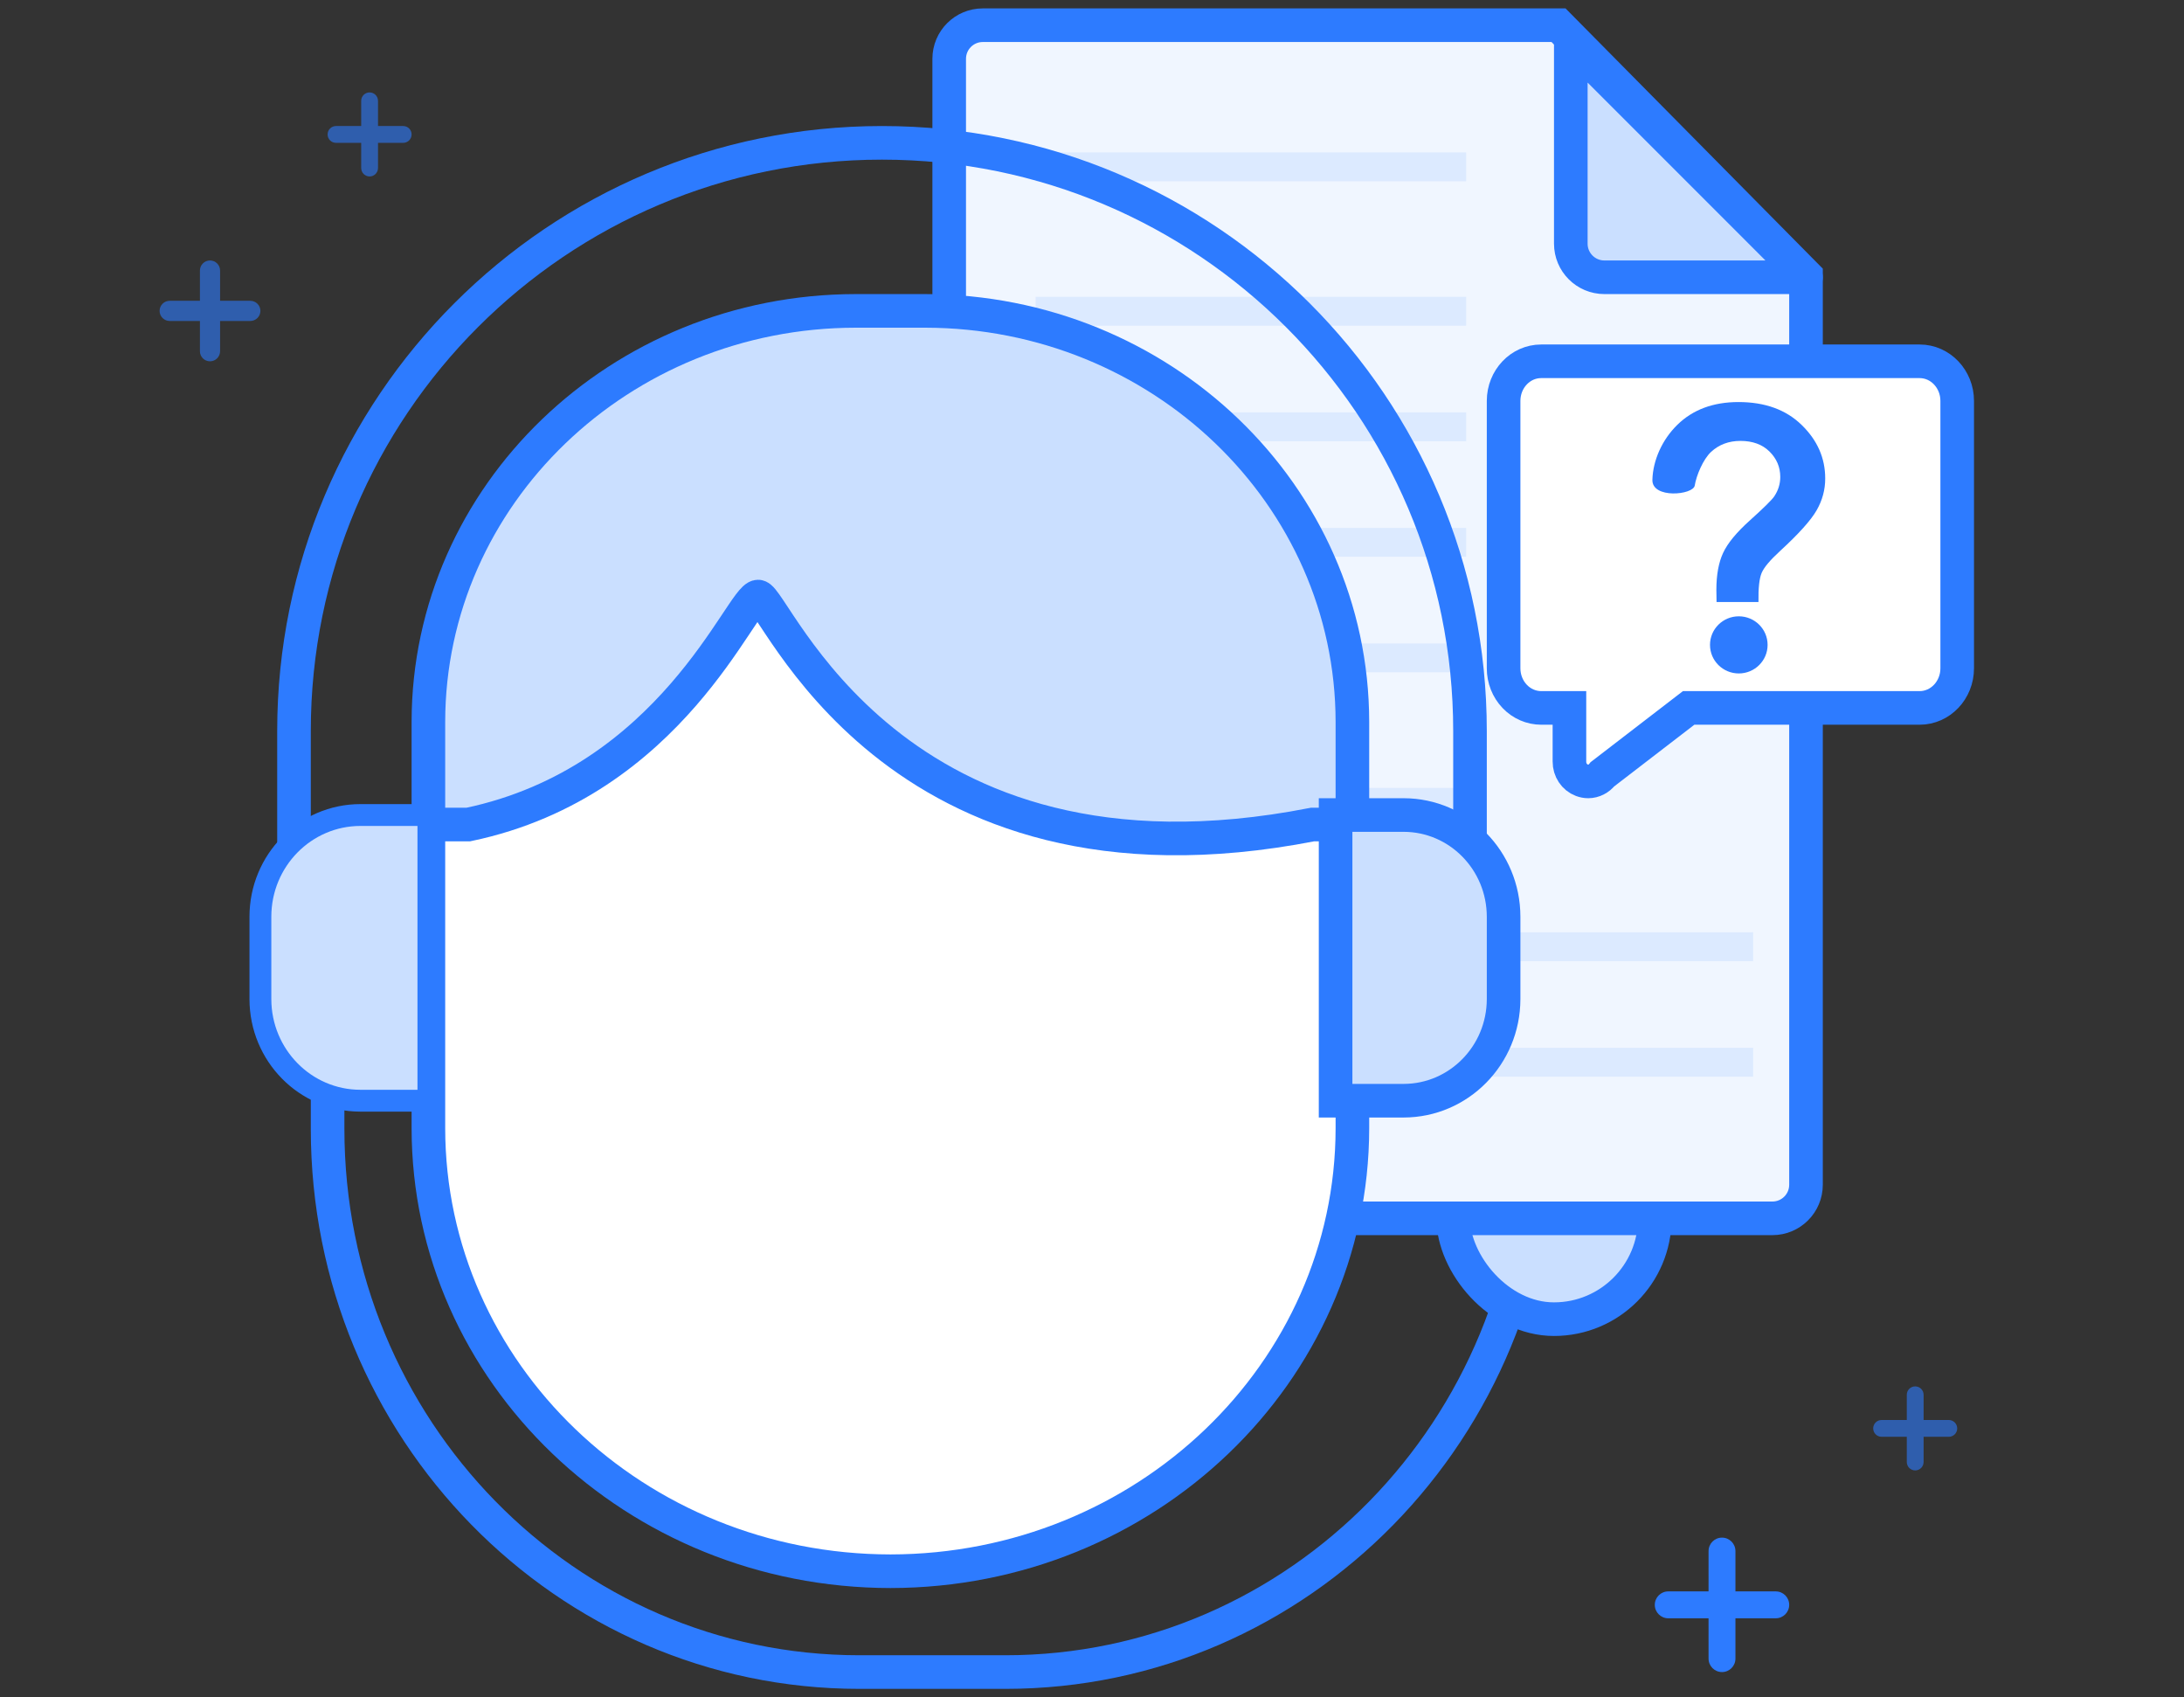 <?xml version="1.0" encoding="UTF-8"?>
<svg width="130px" height="101px" viewBox="0 0 130 101" version="1.1" xmlns="http://www.w3.org/2000/svg" xmlns:xlink="http://www.w3.org/1999/xlink">
    <rect x="0" y="0" width="130" height="101" fill="#333333" stroke="none"/>
    <!-- Generator: Sketch 59.1 (86144) - https://sketch.com -->
    <title>icon_fwnr_4</title>
    <desc>Created with Sketch.</desc>
    <g id="页面-1" stroke="none" stroke-width="1" fill="none" fill-rule="evenodd">
        <g id="品牌类" transform="translate(-489, -3189)">
            <g id="服务内容" transform="translate(20, 2894)">
                <g id="icon_fwnr_4" transform="translate(468.5, 295.5)">
                    <path d="M92,66.672 C92,84.526 77.827,99 60.345,99 L51.655,99 C34.173,99 20,84.526 20,66.672 L20,54" id="矩形" stroke="#2D7BFF" stroke-width="2"></path>
                    <rect id="矩形" stroke="#2D7BFF" stroke-width="2" fill="#CADFFF" x="87" y="66" width="12" height="12" rx="6"></rect>
                    <path d="M59,1 L93.27,1 L93.27,1 L108,15.898 L108,70 C108,71.105 107.105,72 106,72 L59,72 C57.895,72 57,71.105 57,70 L57,3 C57,1.895 57.895,1 59,1 Z" id="矩形备份-34" stroke="#2D7BFF" stroke-width="2" fill="#F0F6FF" fill-rule="nonzero"></path>
                    <path d="M94,2 L108,16 L96,16 C94.895,16 94,15.105 94,14 L94,2 L94,2 Z" id="矩形备份-35" stroke="#2D7BFF" stroke-width="2" fill="#CADFFF" fill-rule="nonzero" stroke-linejoin="round"></path>
                    <path d="M95.04,46 C94.909,46 94.779,45.975 94.655,45.928 C94.211,45.761 93.915,45.316 93.919,44.818 L93.919,41.626 L92.242,41.626 C91.648,41.627 91.077,41.38 90.657,40.937 C90.236,40.495 90,39.894 90,39.268 L90,23.355 C90.001,22.055 91.001,21.001 92.234,21 L114.766,21 C115.999,21.001 116.999,22.055 117,23.355 L117,39.268 C117,40.569 116,41.625 114.766,41.626 L101.015,41.626 L95.886,45.571 C95.679,45.839 95.369,45.997 95.04,46 Z" id="路径" stroke="#2D7BFF" stroke-width="2" fill="#FFFFFF" fill-rule="nonzero"></path>
                    <path d="M104.354,62.352 L64.354,62.352 L64.354,63.07 L104.354,63.07 L104.354,62.352 Z M104.354,55.477 L64.354,55.477 L64.354,56.195 L104.354,56.195 L104.354,55.477 Z M87.271,46.883 L62.646,46.883 L62.646,47.602 L87.271,47.602 L87.271,46.883 Z M87.271,38.289 L62.646,38.289 L62.646,39.008 L87.271,39.008 L87.271,38.289 Z M87.271,31.414 L62.646,31.414 L62.646,32.133 L87.271,32.133 L87.271,31.414 Z M87.271,24.539 L62.646,24.539 L62.646,25.258 L87.271,25.258 L87.271,24.539 Z M87.271,17.664 L62.646,17.664 L62.646,18.383 L87.271,18.383 L87.271,17.664 Z M87.271,9.07 L62.646,9.07 L62.646,9.789 L87.271,9.789 L87.271,9.07 Z" id="形状结合" stroke="#2D7BFF" opacity="0.1"></path>
                    <g id="问号" transform="translate(98, 23)" fill="#2D7BFF" fill-rule="nonzero">
                        <path d="M8.44,9.304 C7.862,9.835 7.501,10.263 7.362,10.588 C7.223,10.911 7.157,11.49 7.171,12.325 L4.676,12.325 C4.671,11.93 4.665,11.689 4.665,11.601 C4.665,10.709 4.799,9.976 5.067,9.4 C5.334,8.825 5.869,8.176 6.669,7.459 C7.469,6.738 7.949,6.268 8.105,6.045 C8.345,5.692 8.468,5.303 8.468,4.881 C8.468,4.293 8.252,3.79 7.826,3.368 C7.4,2.948 6.822,2.737 6.098,2.737 C5.4,2.737 4.815,2.958 4.346,3.395 C3.876,3.832 3.472,4.797 3.377,5.394 C3.287,5.957 0.827,6.196 0.857,5.053 C0.887,3.91 1.425,2.671 2.348,1.773 C3.27,0.874 4.482,0.425 5.981,0.425 C7.559,0.425 8.812,0.88 9.745,1.791 C10.679,2.701 11.143,3.76 11.143,4.969 C11.146,5.638 10.974,6.271 10.632,6.868 C10.288,7.465 9.56,8.276 8.44,9.304 Z" id="路径"></path>
                        <path d="M6,13.175 C5.053,13.175 4.286,13.936 4.286,14.875 C4.286,15.814 5.053,16.575 6,16.575 C6.947,16.575 7.714,15.814 7.714,14.875 C7.714,13.936 6.947,13.175 6,13.175 L6,13.175 Z" id="路径"></path>
                    </g>
                    <path d="M18,49.939 L88,50.985 L88,43 C88,23.67 72.33,8 53,8 C33.67,8 18,23.67 18,43 L18,49.939 Z" id="矩形" stroke="#2D7BFF" stroke-width="2"></path>
                    <path d="M77,57 L77,42.513 C76.964,30.094 67.124,20.036 54.975,20 L51.025,20 C38.876,20.036 29.036,30.094 29,42.513 L29,57 L77,57 Z" id="路径" fill="#9ECFEF" fill-rule="nonzero"></path>
                    <path d="M77,57 L77,42.513 C76.964,30.094 67.124,20.036 54.975,20 L51.025,20 C38.876,20.036 29.036,30.094 29,42.513 L29,57 L77,57 Z" id="路径" fill="#9ECFEF" fill-rule="nonzero"></path>
                    <path d="M81,59 L26,59 L26,42.453 C26.016,28.954 37.393,18.015 51.432,18 L55.568,18 C69.607,18.015 80.984,28.954 81,42.453 L81,59 Z" id="路径" stroke="#2D7BFF" stroke-width="2" fill="#CADFFF" fill-rule="nonzero"></path>
                    <path d="M26,66.643 L26,48.566 L28.374,48.566 C40.52,46.022 44.632,35.003 45.627,35 C46.621,34.999 53.5,53.475 78.626,48.566 L81,48.566 L81,66.643 C80.984,81.19 68.685,92.98 53.505,93 C38.321,92.985 26.016,81.194 26,66.643 Z" id="路径" stroke="#2D7BFF" stroke-width="2" fill="#FFFFFF" fill-rule="nonzero"></path>
                    <path d="M80,65 L80,48 L84.051,48 C87.335,48.004 89.996,50.709 90,54.048 L90,58.959 C89.992,62.295 87.332,64.996 84.051,65 L80,65 Z" id="路径" stroke="#2D7BFF" stroke-width="2" fill="#CADFFF" fill-rule="nonzero"></path>
                    <path d="M26,65 L26,48 L21.949,48 C18.665,48.004 16.004,50.709 16,54.048 L16,58.959 C16.008,62.295 18.668,64.996 21.949,65 L26,65 Z" id="路径备份-2" stroke="#2D7BFF" stroke-width="1.3" fill="#CADFFF" fill-rule="nonzero"></path>
                    <g id="十字2" opacity="0.6" transform="translate(20, 5)" fill="#2D7BFF">
                        <path d="M2.5,0 C2.776,-5.07265313e-17 3,0.224 3,0.5 L3,2 L4.5,2 C4.776,2 5,2.224 5,2.5 C5,2.776 4.776,3 4.5,3 L3,3 L3,4.5 C3,4.776 2.776,5 2.5,5 C2.224,5 2,4.776 2,4.5 L2,3 L0.5,3 C0.224,3 3.38176876e-17,2.776 0,2.5 C-3.38176876e-17,2.224 0.224,2 0.5,2 L2,2 L2,0.5 C2,0.224 2.224,5.07265313e-17 2.5,0 Z" id="形状结合"></path>
                    </g>
                    <g id="十字2" opacity="0.6" transform="translate(10, 15)" fill="#2D7BFF">
                        <path d="M3,0 C3.331,-6.08718376e-17 3.6,0.269 3.6,0.6 L3.6,2.4 L5.4,2.4 C5.731,2.4 6,2.669 6,3 C6,3.331 5.731,3.6 5.4,3.6 L3.6,3.6 L3.6,5.4 C3.6,5.731 3.331,6 3,6 C2.669,6 2.4,5.731 2.4,5.4 L2.4,3.6 L0.6,3.6 C0.269,3.6 4.05812251e-17,3.331 0,3 C-4.05812251e-17,2.669 0.269,2.4 0.6,2.4 L2.4,2.4 L2.4,0.6 C2.4,0.269 2.669,6.08718376e-17 3,0 Z" id="形状结合"></path>
                    </g>
                    <g id="十字2" opacity="0.6" transform="translate(112, 82)" fill="#2D7BFF">
                        <path d="M2.5,0 C2.776,-5.07265313e-17 3,0.224 3,0.5 L3,2 L4.5,2 C4.776,2 5,2.224 5,2.5 C5,2.776 4.776,3 4.5,3 L3,3 L3,4.5 C3,4.776 2.776,5 2.5,5 C2.224,5 2,4.776 2,4.5 L2,3 L0.5,3 C0.224,3 3.38176876e-17,2.776 0,2.5 C-3.38176876e-17,2.224 0.224,2 0.5,2 L2,2 L2,0.5 C2,0.224 2.224,5.07265313e-17 2.5,0 Z" id="形状结合"></path>
                    </g>
                    <g id="十字2" transform="translate(99, 91)" fill="#2D7BFF">
                        <path d="M4,0 C4.442,-8.11624501e-17 4.8,0.358 4.8,0.8 L4.8,3.199 L7.2,3.2 C7.642,3.2 8,3.558 8,4 C8,4.442 7.642,4.8 7.2,4.8 L4.8,4.8 L4.8,7.2 C4.8,7.642 4.442,8 4,8 C3.558,8 3.2,7.642 3.2,7.2 L3.199,4.8 L0.8,4.8 C0.358,4.8 5.41083001e-17,4.442 0,4 C-5.41083001e-17,3.558 0.358,3.2 0.8,3.2 L3.199,3.199 L3.2,0.8 C3.2,0.358 3.558,8.11624501e-17 4,0 Z" id="形状结合"></path>
                    </g>
                </g>
            </g>
        </g>
    </g>
</svg>